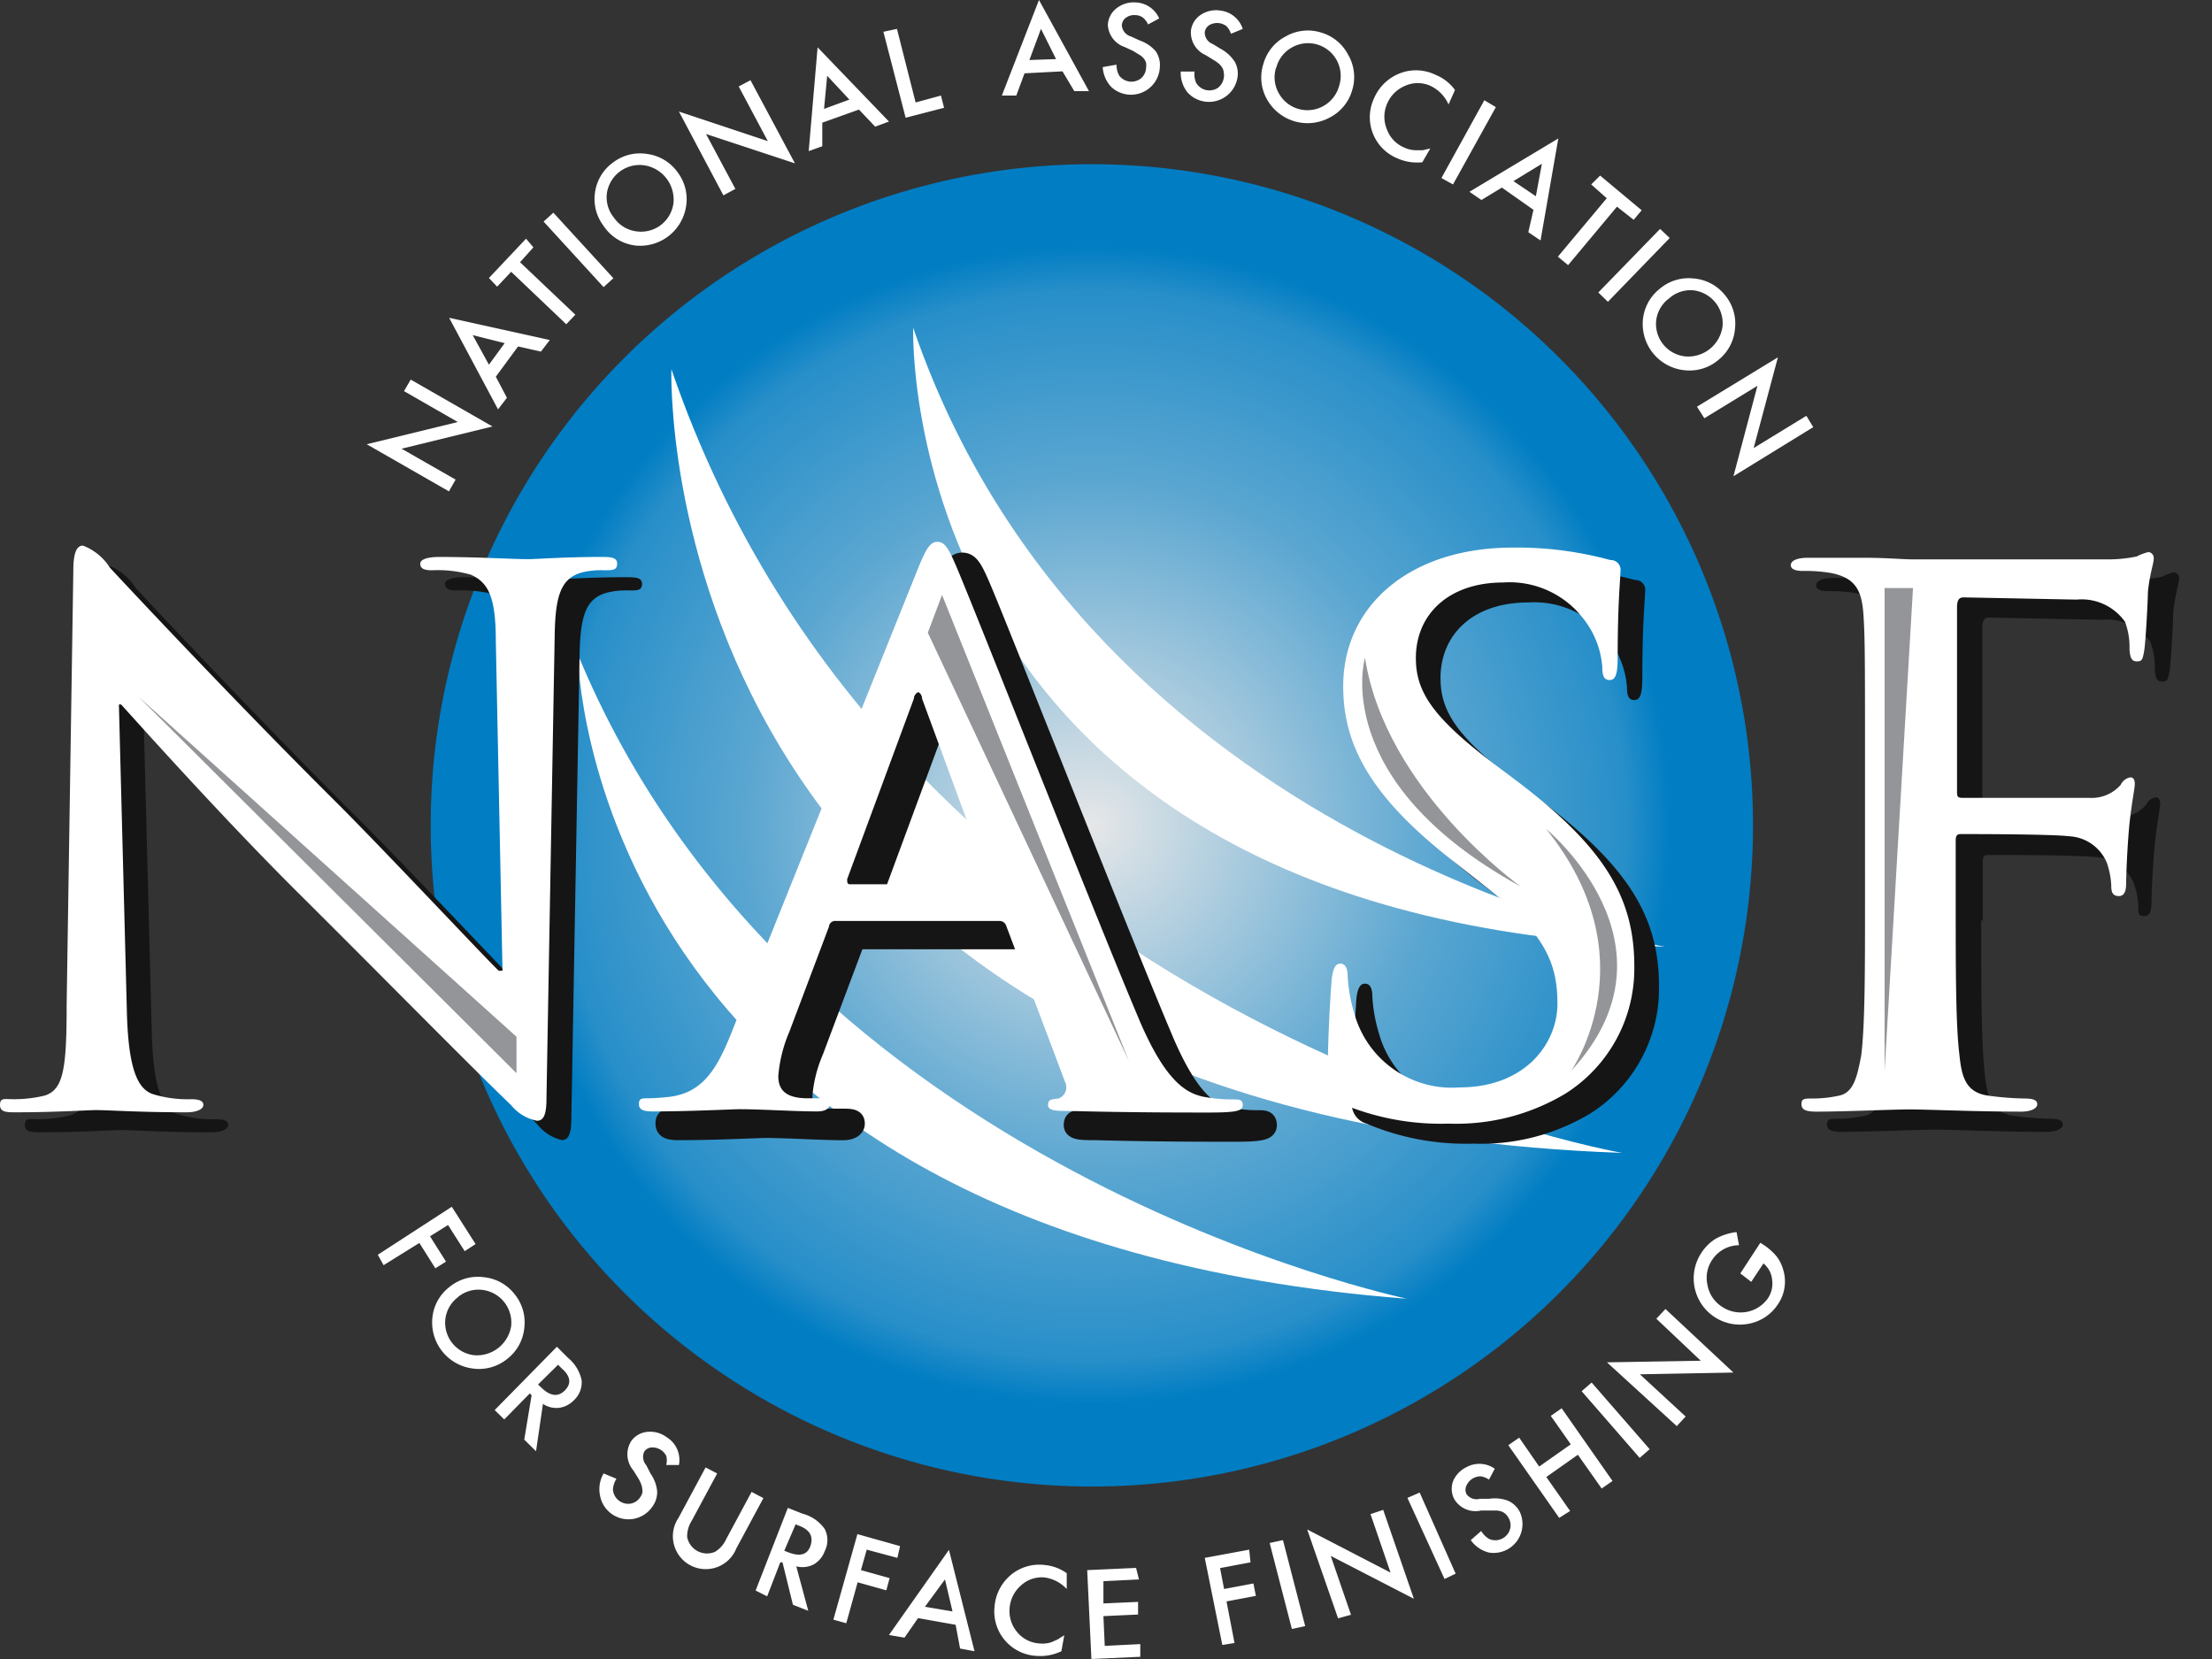 <?xml version="1.0" encoding="UTF-8"?>
<svg xmlns="http://www.w3.org/2000/svg" width="60" height="45" viewBox="0 0 60 45">
  <rect x="0" y="0" width="60" height="45" fill="#333333" stroke="none"/>
  <defs>
    <radialGradient cx="50%" cy="49.983%" fx="50%" fy="49.983%" r="44%" id="a">
      <stop stop-color="#E6E7E8" offset="0%"></stop>
      <stop stop-color="#5AA6D1" offset="59.807%"></stop>
      <stop stop-color="#288FC9" offset="92%"></stop>
      <stop stop-color="#007DC3" offset="100%"></stop>
    </radialGradient>
  </defs>
  <g fill-rule="nonzero" fill="none">
    <circle fill="url(#a)" cx="29.616" cy="22.388" r="17.934"></circle>
    <path d="M15.673 17.747s.169 15.751 22.48 17.481c.023-.012-16.669-3.405-22.48-17.481z" fill="#FFF"></path>
    <path d="M18.211 10.013s-.687 20.309 25.794 21.26c0 0-19.688-3.435-25.794-21.26z" fill="#FFF"></path>
    <path d="M24.77 8.891s-.543 16.005 20.387 16.789c0 0-15.565-2.713-20.387-16.789z" fill="#FFF"></path>
    <g fill="#FFF">
      <path d="m12.177 13.328-2.23-1.278 2.471-.603-1.459-.837.181-.314 2.218 1.272-2.465.603 1.465.838zM14.052 9.398l-.603.82.301.572-.241.314-1.326-2.484 2.73.603-.24.314-.621-.14zm-.362-.09-.868-.218.44.802.428-.585zM14.106 7.113l1.5 1.423-.246.259-1.495-1.423-.38.404-.223-.235 1.007-1.067.199.235zM15.01 5.769l1.628 1.778-.266.241-1.627-1.778zM16.366 6.119a1.206 1.206 0 0 1-.223-.923c.051-.32.23-.608.495-.795.264-.198.597-.278.922-.224.33.045.626.224.82.495.2.264.284.6.229.928a1.26 1.26 0 0 1-1.363 1.061 1.206 1.206 0 0 1-.88-.542zm.29-.211c.14.201.359.335.603.367a.886.886 0 0 0 1.006-.747.94.94 0 0 0-.783-1.043.898.898 0 0 0-1.02.753.874.874 0 0 0 .194.67zM19.622 5.299l-1.206-2.273 2.411.802-.79-1.483.32-.169 1.206 2.255-2.412-.796.796 1.489zM23.299 2.972l-.995.356v.639l-.368.132.241-2.815 1.936 2.013-.374.139-.44-.464zm-.26-.271-.602-.645-.085.898.688-.253zM24.33.784l.506 1.995.687-.187.085.332-1.043.27-.603-2.332zM28.82 1.935l-1.03.054-.223.603h-.392L28.182 0l1.356 2.472h-.398l-.32-.537zm-.174-.332-.41-.82-.314.845.724-.025zM31.443.5l-.302.163a.506.506 0 0 0-.15-.193.368.368 0 0 0-.2-.06.374.374 0 0 0-.252.072.265.265 0 0 0-.109.211c.013.14.111.258.247.296l.235.108c.168.057.317.157.434.29a.657.657 0 0 1 .115.427.784.784 0 0 1-1.32.543.856.856 0 0 1-.23-.537l.374-.066a.603.603 0 0 0 .073.296.416.416 0 0 0 .602.066.398.398 0 0 0 .127-.283.416.416 0 0 0 0-.127.332.332 0 0 0-.054-.109.482.482 0 0 0-.103-.096l-.187-.115-.229-.108a.67.67 0 0 1-.464-.603.603.603 0 0 1 .23-.446.754.754 0 0 1 .524-.163c.279.01.527.179.639.434zM33.71.784l-.32.132a.512.512 0 0 0-.127-.21.422.422 0 0 0-.452-.03.265.265 0 0 0-.132.198.332.332 0 0 0 .217.32l.217.132c.154.082.285.203.38.35a.657.657 0 0 1 .072.434.784.784 0 0 1-1.363.386.856.856 0 0 1-.175-.555h.374a.603.603 0 0 0 .042.301.416.416 0 0 0 .603.133.434.434 0 0 0 .15-.398.332.332 0 0 0-.041-.138.482.482 0 0 0-.09-.109 1.013 1.013 0 0 0-.145-.102l-.217-.133a.67.67 0 0 1-.398-.675.603.603 0 0 1 .271-.422.754.754 0 0 1 .543-.109c.275.038.505.23.59.495zM34.27 1.73c.09-.32.308-.588.603-.741.289-.167.633-.206.952-.109.32.09.588.308.742.603.168.288.21.633.114.952a1.206 1.206 0 0 1-.603.748 1.26 1.26 0 0 1-1.675-.428 1.206 1.206 0 0 1-.133-1.025zm.344.103a.874.874 0 0 0 .078.705c.24.426.78.577 1.206.337a.892.892 0 0 0 .428-.554.886.886 0 0 0-1.278-1.037.874.874 0 0 0-.428.549h-.006zM39.466 2.441l-.175.392a1.007 1.007 0 0 0-.494-.506.832.832 0 0 0-.681 0 .904.904 0 0 0-.494.494.88.88 0 0 0 0 .693.844.844 0 0 0 .47.489.766.766 0 0 0 .325.072h.175l.205-.048-.217.374a1.314 1.314 0 0 1-.67-.103 1.206 1.206 0 0 1-.638-1.634c.118-.276.332-.5.603-.633.336-.165.73-.165 1.067 0 .21.085.391.227.524.41zM40.575 2.906l-1.163 2.097-.314-.174 1.164-2.11zM41.594 5.69l-.856-.602-.554.337-.326-.223 2.411-1.446-.482 2.766-.332-.223.14-.608zm.066-.367.163-.88-.771.47.608.41zM43.86 5.606l-1.326 1.586-.277-.23 1.326-1.585-.422-.374.242-.24 1.127.94-.217.259zM45.29 6.456l-1.676 1.73-.26-.253 1.676-1.724zM45.024 7.83c.253-.213.582-.313.91-.277.333.025.641.186.85.446.214.253.314.582.278.91-.025.333-.187.641-.446.85-.254.218-.585.32-.917.284a1.26 1.26 0 0 1-1.14-1.302c.013-.357.183-.69.465-.91zm.23.278a.874.874 0 0 0-.332.603.886.886 0 0 0 .807.958.94.94 0 0 0 .995-.826.898.898 0 0 0-.814-.97.874.874 0 0 0-.657.24v-.005zM46.03 11.031l2.195-1.338-.657 2.46 1.429-.874.187.307-2.165 1.332.651-2.453-1.44.88zM12.605 33.938l-.452-.71-.489.306.434.688-.289.18-.434-.687-.97.603-.157-.283 2.007-1.302.645 1.012zM12.207 34.897c.258-.206.589-.298.916-.253.332.032.635.2.838.464.209.257.302.588.26.916-.033.332-.201.635-.465.838-.258.21-.592.304-.922.26a1.26 1.26 0 0 1-1.11-1.327c.02-.356.197-.685.483-.898zm.223.283a.874.874 0 0 0-.35.603.886.886 0 0 0 .784.977.94.94 0 0 0 1-.784.892.892 0 0 0-.789-.989.874.874 0 0 0-.651.193h.006zM14.727 38.08l-.187 1.284-.32-.314.2-1.205-.049-.049-.693.706-.26-.254 1.688-1.718.302.302c.187.153.317.366.368.603a.657.657 0 0 1-.205.542.681.681 0 0 1-.416.211.657.657 0 0 1-.428-.108zm-.133-.525.085.079c.245.24.46.267.645.078.184-.189.152-.39-.097-.603l-.09-.09-.543.536zM18.416 39.737h-.344a.512.512 0 0 0 0-.247.422.422 0 0 0-.391-.229.265.265 0 0 0-.2.103.338.338 0 0 0 .049.38l.114.223c.1.142.163.308.181.482a.663.663 0 0 1-.132.422.784.784 0 0 1-1.417-.302.856.856 0 0 1 .096-.602l.35.144a.603.603 0 0 0-.096.29.416.416 0 0 0 .476.385c.106-.018.2-.079.259-.168a.41.41 0 0 0 .06-.115.326.326 0 0 0 0-.12.476.476 0 0 0-.036-.14 1.043 1.043 0 0 0-.078-.156l-.133-.21a.67.67 0 0 1-.054-.785c.1-.143.26-.236.434-.253a.754.754 0 0 1 .53.145.723.723 0 0 1 .332.753zM19.453 39.967l-.687 1.277a.796.796 0 0 0-.127.447.549.549 0 0 0 .753.403.778.778 0 0 0 .308-.35l.687-1.277.32.169-.736 1.368a.892.892 0 1 1-1.567-.832l.735-1.368.314.163zM21.599 42.486l.325 1.206-.416-.163-.283-1.151h-.06l-.356.922-.313-.157.874-2.242.398.157c.243.063.457.21.602.416a.657.657 0 0 1 0 .602.681.681 0 0 1-.295.356.657.657 0 0 1-.476.054zm-.326-.422.109.042c.321.125.522.065.603-.18.08-.245-.014-.422-.284-.53l-.12-.049-.308.717zM24.342 42.257l-.832-.223-.157.555.778.217-.09.331-.778-.217-.308 1.11-.35-.097.652-2.32 1.157.325zM25.921 44.072l-1.019-.181-.368.53-.421-.072 1.627-2.309.693 2.749-.391-.072-.121-.645zm-.084-.362-.205-.868-.543.741.748.127zM28.935 42.673v.428a1.007 1.007 0 0 0-.603-.313.832.832 0 0 0-.645.223.904.904 0 0 0-.301.603.88.88 0 0 0 .205.657c.149.182.368.293.603.307.111.012.225 0 .331-.036l.163-.072.18-.115-.078.434c-.208.1-.438.144-.669.127a1.206 1.206 0 0 1-1.145-1.327c.021-.3.15-.582.362-.795.261-.261.628-.388.994-.344.218.019.426.096.603.223zM30.894 42.842l-.964.048v.603l.94-.042v.343l-.94.043.036.807.964-.048v.344l-1.326.06-.114-2.411 1.326-.06zM33.92 42.378l-.826.156.109.567.796-.15.066.337-.796.15.217 1.128-.331.054-.476-2.363 1.205-.223zM34.8 41.775l.603 2.333-.361.078-.603-2.333zM36.295 43.897l-.838-2.411 2.261 1.17-.543-1.586.344-.115.832 2.411-2.255-1.163.549 1.597zM38.508 40.485l.976 2.2-.301.145-1.007-2.2zM40.545 39.84l-.157.295a.506.506 0 0 0-.229-.09.422.422 0 0 0-.38.247.265.265 0 0 0 0 .235.332.332 0 0 0 .362.127h.254c.172-.026.349-.008.512.054a.663.663 0 0 1 .32.307.784.784 0 0 1-.839 1.098.856.856 0 0 1-.494-.338l.283-.247c.053.09.128.164.218.217a.416.416 0 0 0 .56-.253.392.392 0 0 0-.036-.32.404.404 0 0 0-.078-.102.32.32 0 0 0-.103-.067.488.488 0 0 0-.139-.03h-.428a.67.67 0 0 1-.723-.307.603.603 0 0 1-.03-.5.754.754 0 0 1 .368-.374.723.723 0 0 1 .76.048zM41.75 39.78l.857-.603-.543-.772.296-.205 1.38 1.971-.295.205-.645-.916-.856.603.645.922-.296.187-1.38-1.971.295-.205zM43.173 37.501l1.574 1.808-.271.236-1.574-1.809zM45.482 38.683l-1.893-1.73 2.544-.043-1.205-1.14.247-.264 1.844 1.724-2.537.048 1.241 1.145zM47.206 34.541l.543-.832.066.043c.138.087.262.195.368.319.087.11.15.238.187.374.096.317.043.66-.145.934a1.206 1.206 0 0 1-.778.525 1.254 1.254 0 0 1-1.296-1.923c.1-.154.231-.284.386-.38.175-.097.368-.159.567-.181l.066.356a.88.88 0 0 0-.723.391.868.868 0 0 0-.133.682.88.88 0 0 0 .404.602.904.904 0 0 0 1.236-.235c.1-.148.14-.329.114-.506a.645.645 0 0 0-.235-.44l-.331.5-.296-.229z"></path>
    </g>
    <path d="M4.117 28.013c.042 1.549.302 2.067.7 2.206.335.103.685.15 1.036.139.217 0 .338.042.338.156 0 .115-.181.2-.458.2-1.296 0-2.092-.061-2.466-.061-.18 0-1.115.06-2.152.06-.259 0-.44 0-.44-.199s.12-.156.32-.156c.302.004.604-.03.898-.103.518-.157.603-.735.603-2.465l.18-11.78c0-.397.06-.674.26-.674.304.115.562.327.735.602.241.26 3.261 3.503 6.167 6.39 1.35 1.35 4.039 4.22 4.376 4.54h.103l-.193-8.922c0-1.206-.199-1.592-.675-1.809a3.25 3.25 0 0 0-1.055-.12c-.241 0-.32-.06-.32-.181 0-.12.217-.18.519-.18 1.037 0 1.989.06 2.411.06.217 0 .977-.06 1.953-.06.26 0 .458 0 .458.18s-.12.18-.355.18a2.17 2.17 0 0 0-.603.061c-.555.157-.718.603-.736 1.694l-.223 12.55c0 .44-.078.603-.259.603a1.206 1.206 0 0 1-.675-.44c-1.254-1.205-3.798-3.797-5.871-5.847-2.17-2.152-4.377-4.636-4.739-5.015H3.9l.217 8.39z" fill="#151515"></path>
    <path d="M23.34 25.499a.169.169 0 0 0-.18.157l-1.073 2.857c-.165.383-.267.79-.301 1.206 0 .355.18.603.795.603h.326c.241 0 .301.042.301.156 0 .115-.12.2-.337.2-.64 0-1.495-.061-2.11-.061-.217 0-1.314.06-2.351.06-.26 0-.38-.042-.38-.199 0-.156.079-.156.241-.156.202-.005.403-.019.603-.043.916-.12 1.296-.795 1.694-1.808l4.98-12.436c.24-.603.355-.796.554-.796.199 0 .301.181.5.64.476 1.096 3.66 9.21 4.937 12.236.754 1.809 1.332 2.068 1.748 2.17.276.053.557.08.838.079.157 0 .26 0 .26.156 0 .157-.181.2-.917.2-.735 0-2.17 0-3.761-.043-.356 0-.603 0-.603-.157 0-.156.078-.156.277-.18a.326.326 0 0 0 .181-.459l-1.591-4.22a.193.193 0 0 0-.193-.162H23.34zm4.058-.995c.096 0 .12-.06.096-.12l-1.808-4.913a.199.199 0 0 0-.103-.181.211.211 0 0 0-.12.18l-1.809 4.896c0 .078 0 .138.079.138H27.398z" stroke="#151515" stroke-width=".5" fill="#151515"></path>
    <path d="M37.067 30.478a.549.549 0 0 1-.38-.675c0-1.097.079-2.29.097-2.604.018-.314.078-.518.24-.518.164 0 .2.18.2.337.018.344.08.684.18 1.013a2.743 2.743 0 0 0 2.846 2.007c1.808 0 2.664-1.205 2.664-2.266s-.295-1.887-1.923-3.183l-.94-.718c-2.188-1.712-2.948-3.104-2.948-4.714 0-2.188 1.809-3.761 4.6-3.761a9.645 9.645 0 0 1 2.646.337c.142-.007.264.1.277.242 0 .259-.078.837-.078 2.41 0 .44-.06.604-.217.604s-.2-.12-.2-.356a2.411 2.411 0 0 0-.517-1.314 2.52 2.52 0 0 0-2.17-.977c-1.471 0-2.37.856-2.37 2.05 0 .916.458 1.61 2.11 2.863l.555.416C44.15 23.48 45 24.854 45 26.747a4.009 4.009 0 0 1-1.869 3.46 5.75 5.75 0 0 1-3.164.814 6.896 6.896 0 0 1-2.9-.543zM53.74 24.95c0 1.911 0 3.4.103 4.22.06.603.181 1.013.778 1.097.33.046.662.072.995.079.259 0 .337.06.337.156 0 .097-.139.2-.44.2-1.254 0-2.508-.061-3.014-.061-.506 0-1.772.06-2.526.06-.277 0-.416-.042-.416-.199 0-.156.079-.156.296-.156.24 0 .482-.026.717-.079.398-.078.494-.518.603-1.097.102-.838.102-2.327.102-4.22v-3.502c0-3.014 0-3.58-.042-4.22-.042-.639-.199-.994-.856-1.133a4.1 4.1 0 0 0-.778-.06c-.198 0-.337-.042-.337-.157 0-.114.157-.199.458-.199h1.61c.512 0 .976.042 1.253.042h5.25c.274.003.547-.023.815-.078.1-.054.208-.095.32-.12.087.012.149.092.138.18 0 .139-.103.38-.157.898 0 .2-.06 1.375-.102 1.61-.043.235-.06.277-.2.277-.138 0-.18-.096-.198-.32a1.947 1.947 0 0 0-.12-.753 1.44 1.44 0 0 0-1.315-.603l-3.062-.06c-.12 0-.181.06-.181.277v4.974c0 .12 0 .18.139.18h3.448c.325.022.642-.11.856-.355a.35.35 0 0 1 .259-.2c.078 0 .12.061.12.182 0 .12-.102.603-.156 1.205a24.595 24.595 0 0 0-.079 1.453c0 .139 0 .38-.199.38s-.156-.139-.156-.277a2.2 2.2 0 0 0-.12-.603 1.17 1.17 0 0 0-1.014-.717c-.494-.06-2.604-.06-2.947-.06-.103 0-.139.041-.139.18v1.61l-.042-.03z" fill="#151515"></path>
    <path d="M3.442 27.47c.042 1.55.301 2.068.7 2.206.335.104.685.15 1.036.14.217 0 .338.041.338.156 0 .114-.181.199-.458.199-1.296 0-2.092-.06-2.466-.06-.18 0-1.115.06-2.152.06-.26 0-.44 0-.44-.2 0-.198.12-.156.32-.156a3.52 3.52 0 0 0 .886-.096c.518-.157.602-.736.602-2.466l.181-11.779c0-.398.06-.675.26-.675.303.116.562.328.735.603.241.26 3.261 3.502 6.167 6.39 1.35 1.35 4.039 4.22 4.376 4.539h.103l-.181-8.934c0-1.205-.2-1.591-.675-1.808a3.25 3.25 0 0 0-1.055-.12c-.241 0-.32-.061-.32-.182 0-.12.217-.18.519-.18 1.036 0 1.989.06 2.41.06.218 0 .977-.06 1.954-.06.26 0 .458 0 .458.18 0 .181-.12.181-.356.181a2.17 2.17 0 0 0-.602.06c-.555.157-.718.603-.736 1.694l-.223 12.575c0 .44-.078.603-.259.603a1.206 1.206 0 0 1-.7-.422c-1.253-1.206-3.797-3.798-5.87-5.853-2.147-2.146-4.377-4.654-4.709-5.016h-.06l.217 8.361zM22.666 24.98a.169.169 0 0 0-.181.157l-1.073 2.846c-.165.383-.267.79-.301 1.205 0 .356.18.603.795.603h.302c.24 0 .301.042.301.157 0 .114-.12.199-.338.199-.639 0-1.495-.06-2.11-.06-.216 0-1.314.06-2.35.06-.26 0-.38-.043-.38-.2 0-.156.078-.156.241-.156.202-.004.403-.018.603-.042.916-.12 1.296-.796 1.694-1.809l5.003-12.448c.241-.603.356-.795.555-.795.199 0 .301.18.5.639.476 1.097 3.66 9.21 4.937 12.237.754 1.808 1.332 2.067 1.748 2.17.276.053.557.08.838.078.157 0 .26 0 .26.157s-.182.199-.917.199c-.735 0-2.17 0-3.762-.042-.355 0-.602 0-.602-.157s.078-.157.277-.18a.326.326 0 0 0 .18-.46l-1.59-4.219a.193.193 0 0 0-.17-.138h-4.46zm4.057-.994c.096 0 .12-.06.096-.12l-1.808-4.914a.199.199 0 0 0-.103-.18.211.211 0 0 0-.12.18l-1.809 4.895c0 .079 0 .139.079.139H26.723zM36.392 29.936a.549.549 0 0 1-.38-.675c0-1.098.078-2.291.103-2.605.024-.313.078-.518.24-.518.163 0 .2.18.2.338.018.343.08.683.18 1.012a2.743 2.743 0 0 0 2.846 2.008c1.808 0 2.664-1.206 2.664-2.267 0-1.06-.301-1.893-1.953-3.183l-.91-.717c-2.188-1.712-2.948-3.105-2.948-4.714 0-2.188 1.808-3.762 4.6-3.762a9.645 9.645 0 0 1 2.646.338c.142-.007.264.1.277.241 0 .26-.078.838-.078 2.411 0 .44-.06.603-.217.603s-.2-.12-.2-.356a2.411 2.411 0 0 0-.518-1.314 2.52 2.52 0 0 0-2.17-.976c-1.47 0-2.369.856-2.369 2.05 0 .916.458 1.609 2.11 2.863l.555.416c2.41 1.808 3.26 3.182 3.26 5.075a4.009 4.009 0 0 1-1.868 3.46 5.75 5.75 0 0 1-3.165.814 6.896 6.896 0 0 1-2.905-.542zM53.048 24.402c0 1.91 0 3.4.102 4.22.06.602.18 1.012.778 1.097.33.046.661.072.994.078.26 0 .338.06.338.157 0 .096-.139.199-.44.199-1.254 0-2.508-.06-3.014-.06-.507 0-1.773.06-2.526.06-.277 0-.416-.042-.416-.2 0-.156.078-.156.301-.156.242 0 .482-.026.718-.078.398-.079.494-.519.603-1.097.102-.838.102-2.327.102-4.22V20.9c0-3.015 0-3.581-.042-4.22-.042-.64-.199-.995-.856-1.133a4.087 4.087 0 0 0-.778-.06c-.199 0-.337-.043-.337-.157 0-.115.156-.2.458-.2h1.61c.512 0 .976.043 1.253.043h5.25c.274.003.547-.024.814-.079.101-.054.209-.094.32-.12.088.012.15.093.139.18 0 .14-.103.38-.157.899 0 .199-.06 1.374-.103 1.61-.042.235-.06.277-.199.277-.138 0-.18-.097-.198-.32a1.953 1.953 0 0 0-.121-.753 1.44 1.44 0 0 0-1.314-.603l-3.062-.06c-.121 0-.181.06-.181.277v4.98c0 .12 0 .18.138.18h3.448c.326.022.642-.11.856-.356a.35.35 0 0 1 .26-.199c.08 0 .12.06.12.181 0 .12-.102.603-.157 1.206a24.595 24.595 0 0 0-.078 1.453c0 .138 0 .38-.199.38s-.205-.163-.205-.302a2.2 2.2 0 0 0-.12-.603 1.17 1.17 0 0 0-1.013-.717c-.5-.06-2.604-.06-2.948-.06-.102 0-.138.042-.138.18v1.61-.012z" fill="#FFF"></path>
    <path fill="#939598" d="M3.75 18.892 14.01 29.11v-.989zM25.553 16.137l-.386 1.025 5.456 11.622zM37.025 17.843s-.995 3.34 4.22 6.203c.006 0-3.66-2.604-4.22-6.203zM41.938 22.485s3.828 3.135.687 6.553c0-.019 2.146-3.045-.687-6.553zM51.119 29.05v-13.1h.771z"></path>
  </g>
</svg>

